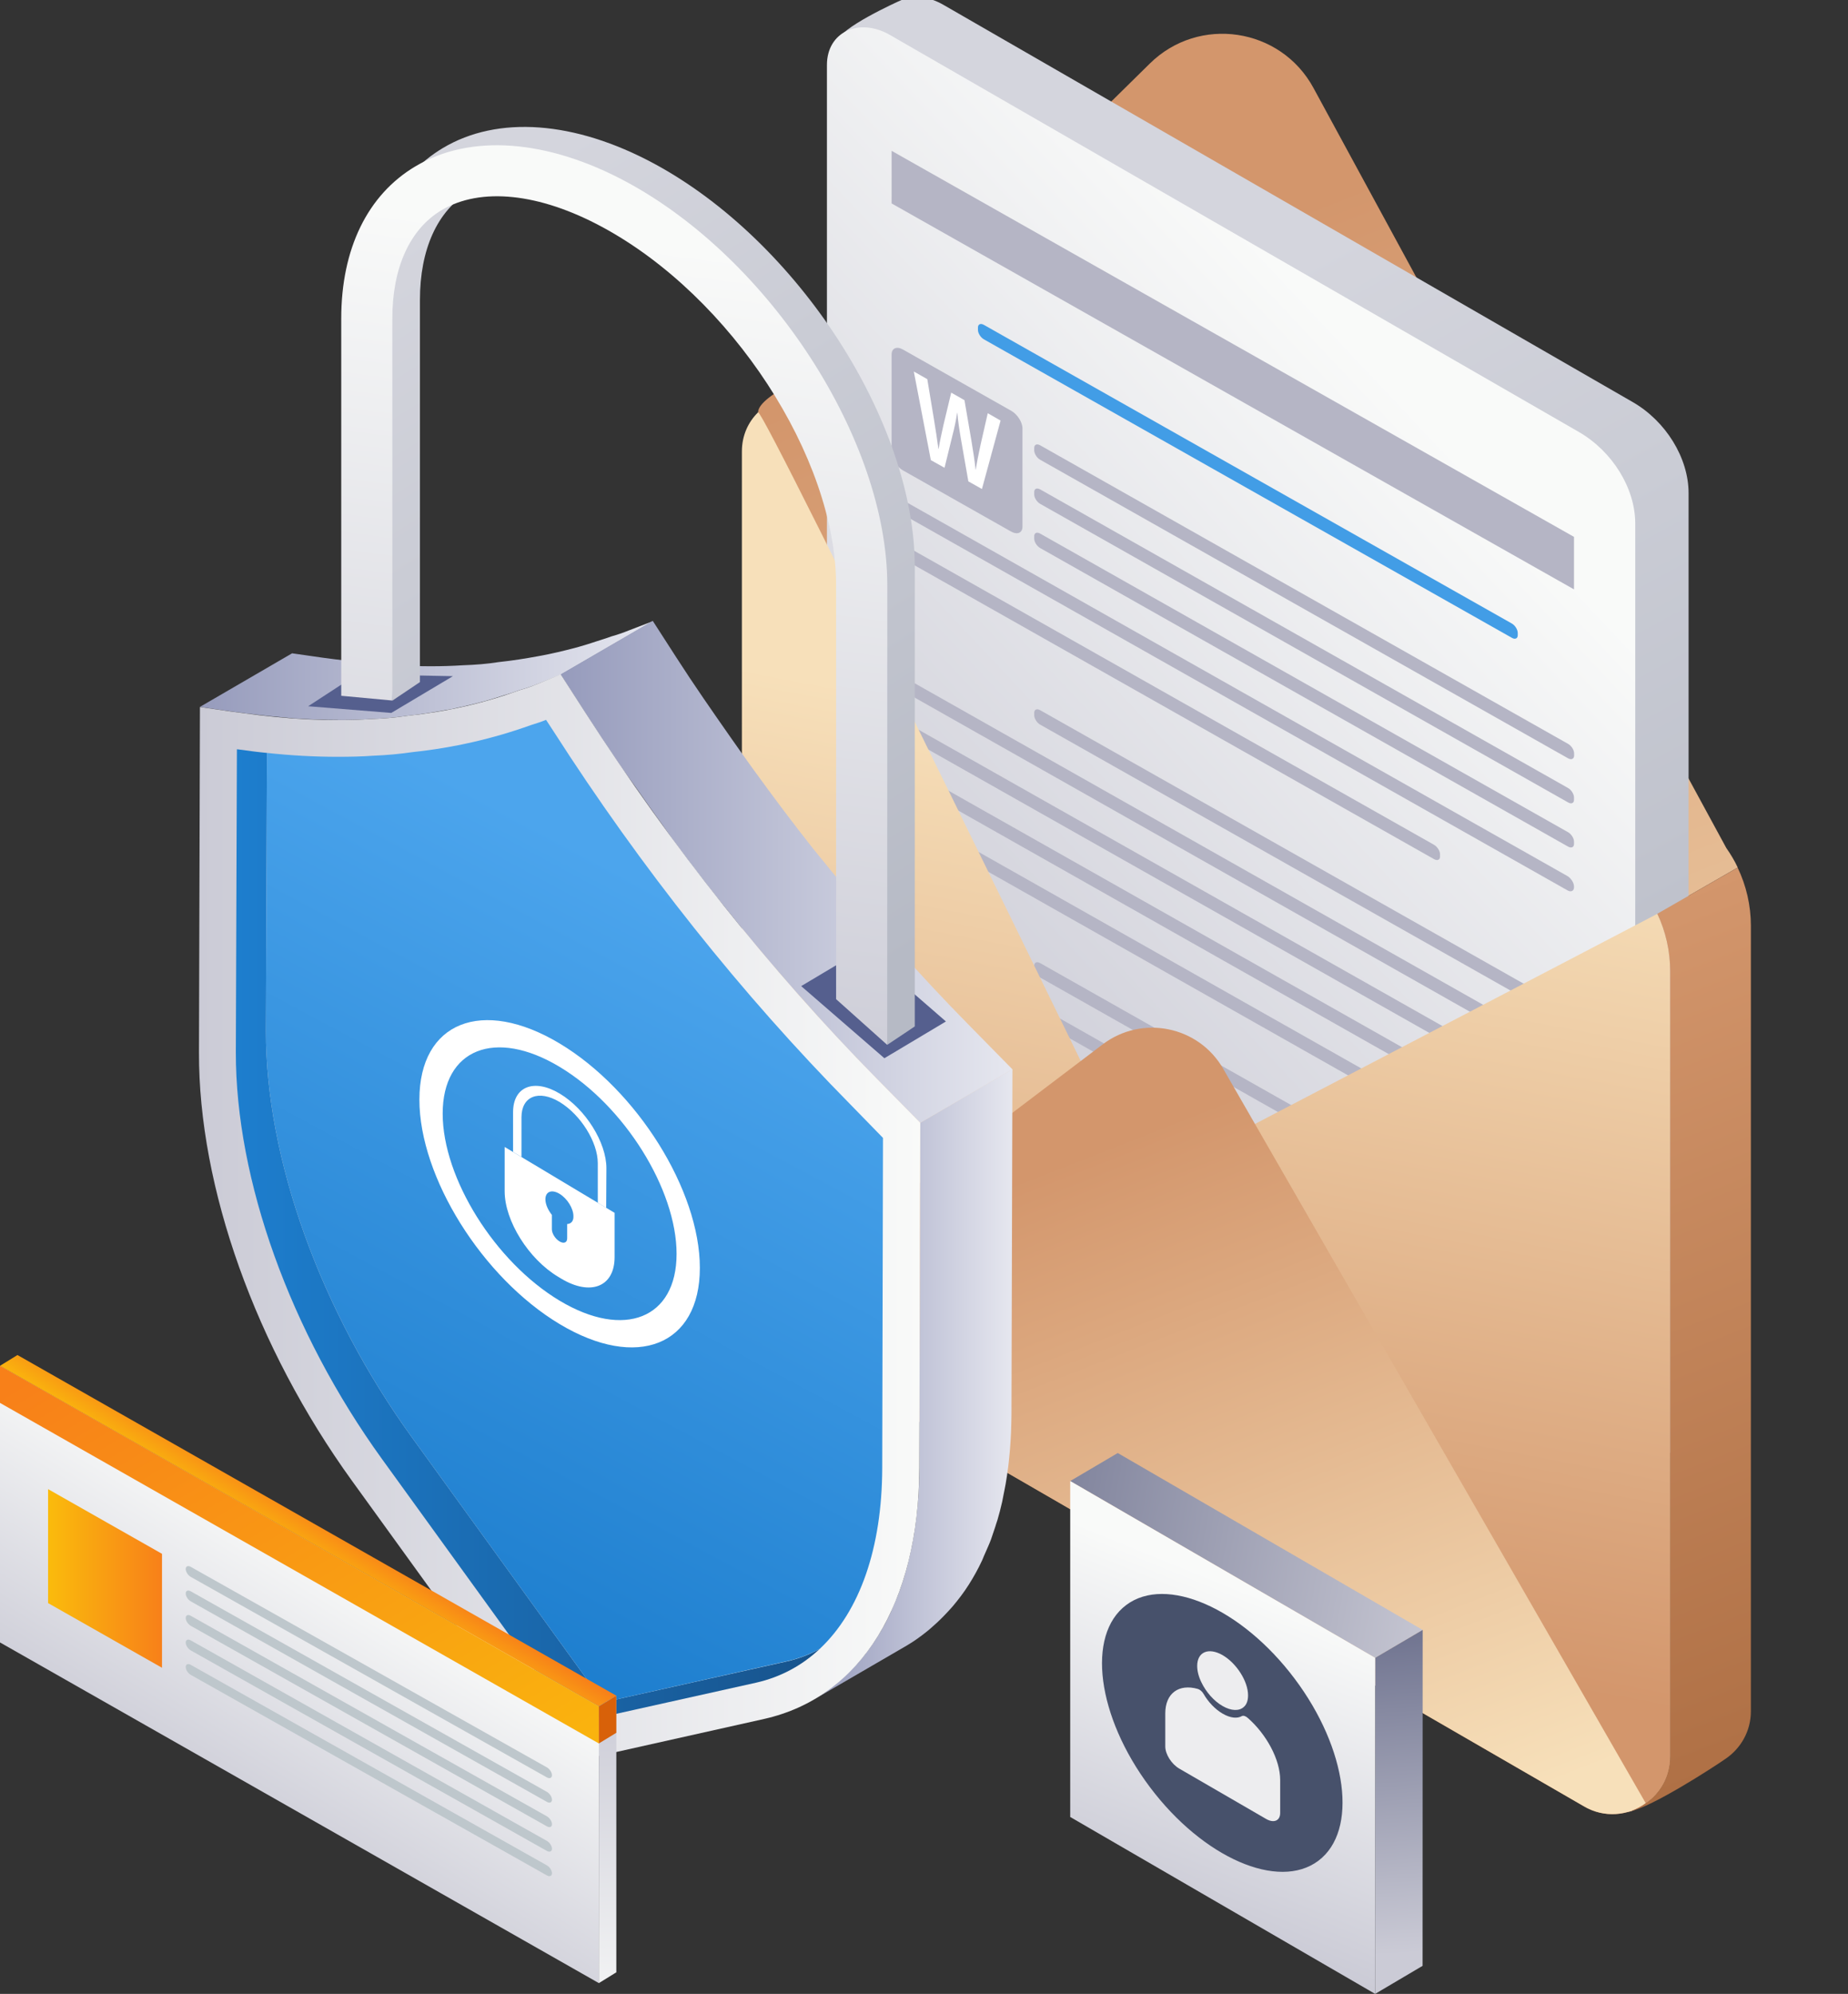 <?xml version="1.0" encoding="UTF-8"?> <svg xmlns="http://www.w3.org/2000/svg" xmlns:xlink="http://www.w3.org/1999/xlink" version="1.1" id="Layer_4" x="0px" y="0px" viewBox="0 0 1714.5 1849.5" style="enable-background:new 0 0 1714.5 1849.5;" xml:space="preserve"><rect x="0" y="0" width="1714.5" height="1849.5" fill="#333333" stroke="none"/> <style type="text/css"> .st0{fill:none;} .st1{fill:url(#SVGID_1_);} .st2{fill:url(#SVGID_2_);} .st3{fill:url(#SVGID_3_);} .st4{fill:#B5B5C5;} .st5{fill:#429DE6;} .st6{fill:#FFFFFF;} .st7{fill:url(#SVGID_4_);} .st8{fill:url(#SVGID_5_);} .st9{fill:url(#SVGID_6_);} .st10{fill:url(#SVGID_7_);} .st11{fill:url(#SVGID_8_);} .st12{fill:url(#SVGID_9_);} .st13{fill:url(#SVGID_10_);} .st14{fill:url(#SVGID_11_);} .st15{fill:url(#SVGID_12_);} .st16{fill:#555F8E;} .st17{fill:url(#SVGID_13_);} .st18{fill:url(#SVGID_14_);} .st19{fill:url(#SVGID_15_);} .st20{fill:url(#SVGID_16_);} .st21{fill:url(#SVGID_17_);} .st22{fill:url(#SVGID_18_);} .st23{fill:#BEC7CC;} .st24{fill:url(#SVGID_19_);} .st25{fill:#D86109;} .st26{fill:url(#SVGID_20_);} .st27{fill:url(#SVGID_21_);} .st28{fill:url(#SVGID_22_);} .st29{fill:#47516B;} .st30{fill:#EDEDEF;} </style> <rect x="-581.9" y="-388.3" class="st0" width="2918.6" height="2432.2"></rect> <g> <g> <g> <linearGradient id="SVGID_1_" gradientUnits="userSpaceOnUse" x1="1435.377" y1="322.761" x2="924.548" y2="-979.75" gradientTransform="matrix(1 0 0 1 0 1281.511)"> <stop offset="0" style="stop-color:#F7E0BA"></stop> <stop offset="1" style="stop-color:#D3966C"></stop> </linearGradient> <path class="st1" d="M1612.2,804.7c-3-6.4-6.6-12.4-10.6-18.1l-383-705c-30.5-56.2-106.4-67.5-151.9-22.6L789.8,331.6 c-27.7,10.4-86.5,34.7-86.5,51l60.1,739.4c0,9.8,1.5,19.3,4,28.5c7.3,25.4,24.3,47.6,47.8,61.4l692,468.2 c1.2,0.6,2.9,0.6,5.2,0.2c0.2-0.2,0.4-0.2,0.8-0.2c4.8-1.9,9.6-4.2,13.7-7.3c13.5-9.2,22.7-24.8,22.7-43.5V900.8 c0-18.7-4.2-36.8-11.9-53.2L1612.2,804.7z"></path> <g> <linearGradient id="SVGID_2_" gradientUnits="userSpaceOnUse" x1="1490.154" y1="-74.171" x2="1017.059" y2="-939.202" gradientTransform="matrix(1 0 0 1 0 1281.511)"> <stop offset="0" style="stop-color:#B6BAC5"></stop> <stop offset="1" style="stop-color:#D4D5DD"></stop> </linearGradient> <path class="st2" d="M1566.6,457.4v863.4c0,8-2.4,14.1-6.5,18.1c-2.7,2.7-48.3,41.1-60.4,30.6L857.4,938 c-24.4-15-40.7-42.4-40.7-68.3l-39.6-831c0-12,56.4-37.5,59.3-38.7c10.9-4.5,24.9-3.6,38.9,4.5l639.2,368.3 C1545.6,390.6,1566.6,424.9,1566.6,457.4z"></path> <linearGradient id="SVGID_3_" gradientUnits="userSpaceOnUse" x1="846.178" y1="249.185" x2="1388.937" y2="-416.599" gradientTransform="matrix(1 0.248 0 1 5.000000e-04 533.229)"> <stop offset="0" style="stop-color:#CBCBD6"></stop> <stop offset="1" style="stop-color:#F9FAF9"></stop> </linearGradient> <path class="st3" d="M1517.1,485.4v863.4c0,26.3-26,31.6-50.9,10.4L807.9,966c-24.4-15-40.7-42.4-40.7-68.3V60.2 c0-30.5,29.6-44.4,58.6-27.7L1465,400.8C1495.9,418.7,1517.1,452.9,1517.1,485.4z"></path> <g> <path class="st4" d="M1454.8,703.4L965.1,426.5c-3.1-1.7-5.6-5.7-5.6-8.8v-2.2c0-3.1,2.5-4.2,5.6-2.4L1454.8,690 c3.1,1.7,5.6,5.7,5.6,8.8v2.2C1460.3,704,1457.8,705.1,1454.8,703.4z"></path> <path class="st5" d="M1402.6,591.6L912.9,314.8c-3.1-1.7-5.6-5.7-5.6-8.8v-2.2c0-3.1,2.5-4.2,5.6-2.4l489.6,276.9 c3.1,1.7,5.6,5.7,5.6,8.8v2.2C1408.1,592.3,1405.6,593.4,1402.6,591.6z"></path> <path class="st4" d="M1454.8,744.3L965.1,467.4c-3.1-1.7-5.6-5.7-5.6-8.8v-2.2c0-3.1,2.5-4.2,5.6-2.4l489.6,276.9 c3.1,1.7,5.6,5.7,5.6,8.8v2.2C1460.3,745,1457.8,746.1,1454.8,744.3z"></path> <path class="st4" d="M1454.8,785.3L965.1,508.4c-3.1-1.7-5.6-5.7-5.6-8.8v-2.2c0-3.1,2.5-4.2,5.6-2.4l489.6,276.9 c3.1,1.7,5.6,5.7,5.6,8.8v2.2C1460.3,785.9,1457.8,787,1454.8,785.3z"></path> <path class="st4" d="M1454.1,825.8L833.5,474.9c-3.5-2-6.3-6.4-6.3-9.8v-0.8c0-3.5,2.8-4.7,6.3-2.7l620.5,350.9 c3.5,2,6.3,6.4,6.3,9.8v0.8C1460.3,826.5,1457.4,827.8,1454.1,825.8z"></path> <path class="st4" d="M1330.4,796.9L832.8,515.5c-3.1-1.8-5.6-5.7-5.6-8.8v-2.1c0-3.1,2.5-4.2,5.6-2.4l497.6,281.4 c3.1,1.8,5.6,5.7,5.6,8.8v2.1C1336.1,797.5,1333.6,798.7,1330.4,796.9z"></path> <path class="st4" d="M1454.8,949L965.1,672.2c-3.1-1.7-5.6-5.7-5.6-8.8v-2.2c0-3.1,2.5-4.2,5.6-2.4l489.6,276.9 c3.1,1.7,5.6,5.7,5.6,8.8v2.2C1460.3,949.7,1457.8,950.8,1454.8,949z"></path> <path class="st4" d="M1454.1,989.6l-620.5-351c-3.5-2-6.3-6.4-6.3-9.8V628c0-3.5,2.8-4.7,6.3-2.7l620.5,350.9 c3.5,2,6.3,6.4,6.3,9.8v0.8C1460.3,990.3,1457.4,991.5,1454.1,989.6z"></path> <path class="st4" d="M1454.1,1030.5L833.5,679.6c-3.5-2-6.3-6.4-6.3-9.8V669c0-3.5,2.8-4.7,6.3-2.7l620.5,350.9 c3.5,2,6.3,6.4,6.3,9.8v0.8C1460.3,1031.3,1457.4,1032.5,1454.1,1030.5z"></path> <path class="st4" d="M1454.1,1071.5l-620.5-351c-3.5-2-6.3-6.4-6.3-9.8v-0.8c0-3.5,2.8-4.7,6.3-2.7l620.5,350.9 c3.5,2,6.3,6.4,6.3,9.8v0.8C1460.3,1072.2,1457.4,1073.4,1454.1,1071.5z"></path> <path class="st4" d="M1330.4,1042.6L832.8,761.1c-3.1-1.8-5.6-5.7-5.6-8.8v-2.1c0-3.1,2.5-4.2,5.6-2.4l497.6,281.4 c3.1,1.8,5.6,5.7,5.6,8.8v2.1C1336.1,1043.2,1333.6,1044.3,1330.4,1042.6z"></path> <path class="st4" d="M1454.8,1183.7L965.1,906.8c-3.1-1.7-5.6-5.7-5.6-8.8v-2.2c0-3.1,2.5-4.2,5.6-2.4l489.6,276.9 c3.1,1.7,5.6,5.7,5.6,8.8v2.2C1460.3,1184.3,1457.8,1185.4,1454.8,1183.7z"></path> <path class="st4" d="M1454.1,1224.2L833.5,873.3c-3.5-2-6.3-6.4-6.3-9.8v-0.8c0-3.5,2.8-4.7,6.3-2.7l620.5,350.9 c3.5,2,6.3,6.4,6.3,9.8v0.8C1460.3,1225,1457.4,1226.2,1454.1,1224.2z"></path> <path class="st4" d="M1454.1,1265.2l-620.5-351c-3.5-2-6.3-6.4-6.3-9.8v-0.8c0-3.5,2.8-4.7,6.3-2.7l620.5,350.9 c3.5,2,6.3,6.4,6.3,9.8v0.8C1460.3,1265.9,1457.4,1267.1,1454.1,1265.2z"></path> <path class="st4" d="M1454.1,1306.1L833.5,955.2c-3.5-2-6.3-6.4-6.3-9.8v-0.8c0-3.5,2.8-4.7,6.3-2.7l620.5,350.9 c3.5,2,6.3,6.4,6.3,9.8v0.8C1460.3,1306.8,1457.4,1308.1,1454.1,1306.1z"></path> <path class="st4" d="M1330.4,1277.2L832.8,995.7c-3.1-1.8-5.6-5.7-5.6-8.8v-2.1c0-3.1,2.5-4.2,5.6-2.4l497.6,281.4 c3.1,1.8,5.6,5.7,5.6,8.8v2.1C1336.1,1277.8,1333.6,1278.9,1330.4,1277.2z"></path> <path class="st4" d="M837.7,324.2L938.1,381c5.8,3.3,10.5,10.6,10.5,16.4v91.1c0,5.8-4.7,7.8-10.5,4.6l-100.4-56.8 c-5.8-3.3-10.5-10.6-10.5-16.4v-91.1C827.2,323,831.9,320.9,837.7,324.2z"></path> <g> <path class="st6" d="M863.6,426.8l-15.8-82.2l12.5,7.1l6.1,36.7c1.6,9.8,3.2,20,4.2,27.9l0.2,0.1c1.1-7.1,2.9-14.8,4.7-23 l7-29.2l12.3,7l6.4,37.3c1.6,9.6,3,18.5,3.9,27l0.2,0.1c1.1-7.4,2.7-14.9,4.4-22.9l6.7-29.4l11.9,6.8l-17.3,63.5l-12.6-7.1 l-6.7-38.2c-1.6-9.3-2.8-16.9-3.5-25.3l-0.2-0.1c-1.1,7.2-2.4,13.6-4.3,20.8l-7.4,30.2L863.6,426.8z"></path> </g> <polygon class="st4" points="1460.3,498 827.2,139.9 827.2,188.7 1460.3,546.7 "></polygon> <polygon class="st4" points="1460.3,1411 827.2,1053 827.2,1101.7 1460.3,1459.8 "></polygon> </g> </g> <linearGradient id="SVGID_4_" gradientUnits="userSpaceOnUse" x1="1178.765" y1="-570.481" x2="1030.371" y2="206.736" gradientTransform="matrix(1 0 0 1 0 1281.511)"> <stop offset="0" style="stop-color:#F7E0BA"></stop> <stop offset="1" style="stop-color:#D3966C"></stop> </linearGradient> <path class="st7" d="M1549.6,900.8v728.4c0,18.7-9.2,34.3-22.7,43.5c-4.2,3.1-8.9,5.4-13.7,7.3c-0.4,0-0.6,0-0.8,0.2 c-13.7,4.4-29.1,3.5-43.1-4.8l-729-421.6c-17.1-10-30.6-24.1-39.5-40.8c-8.1-15-12.5-31.6-12.5-49.1V418.7 c0-14.6,5.8-27.2,15-36.2c4.8-5,354.8,715.5,354.8,715.5l479.6-250.4C1545.4,864,1549.6,882.1,1549.6,900.8z"></path> <linearGradient id="SVGID_5_" gradientUnits="userSpaceOnUse" x1="1229.549" y1="456.227" x2="972.944" y2="-198.066" gradientTransform="matrix(1 0 0 1 0 1281.511)"> <stop offset="0" style="stop-color:#F7E0BA"></stop> <stop offset="1" style="stop-color:#D3966C"></stop> </linearGradient> <path class="st8" d="M1526.9,1672.7c-16,11.4-38.3,14.1-57.6,2.7l-729-421.6c-17.1-10-30.6-24.1-39.5-40.8l322.3-244.3 c36.5-27.6,88.9-17,111.7,22.6L1526.9,1672.7z"></path> <linearGradient id="SVGID_6_" gradientUnits="userSpaceOnUse" x1="1705.147" y1="323.757" x2="1420.668" y2="-401.608" gradientTransform="matrix(1 0 0 1 0 1281.511)"> <stop offset="0" style="stop-color:#AF7045"></stop> <stop offset="1" style="stop-color:#D3966C"></stop> </linearGradient> <path class="st9" d="M1624.4,858.8v728.4c0,18.9-9.6,34.7-23.3,44.1c-14.1,9.8-68,44.3-88,48.7c4.8-1.9,9.6-4.2,13.7-7.3 c13.5-9.2,22.7-24.8,22.7-43.5V900.8c0-18.7-4.2-36.8-11.9-53.2l74.5-42.8C1620.1,821.4,1624.4,839.9,1624.4,858.8z"></path> </g> <g> <g> <linearGradient id="SVGID_7_" gradientUnits="userSpaceOnUse" x1="1446.429" y1="2.453" x2="1630.329" y2="2.453" gradientTransform="matrix(1 0 0 1 -691.029 1281.511)"> <stop offset="0" style="stop-color:#969BBC"></stop> <stop offset="1" style="stop-color:#E6E7EF"></stop> </linearGradient> <path class="st10" d="M853.8,1041.5l-0.9,320.3c0,12.3-0.6,24.3-1.7,35.8c-0.1,1-0.2,2-0.3,3c-1.1,10.6-2.5,20.9-4.4,30.8 c-0.3,1.4-0.5,2.7-0.8,4c-2,9.6-4.3,18.9-7,27.8c-0.5,1.6-1,3.1-1.5,4.7c-2.5,7.8-5.4,15.2-8.6,22.4c-0.7,1.6-1.3,3.3-2,4.8 c-7.8,16.8-17.3,31.7-28.3,44.7c-1.6,1.9-3.2,3.6-4.9,5.4c-4.1,4.5-8.4,8.7-12.9,12.6c-1.8,1.6-3.6,3.2-5.4,4.7 c-6.3,5-12.8,9.8-19.7,13.8l85.5-49.7c6.9-4,13.4-8.7,19.7-13.8c1.9-1.5,3.6-3.1,5.4-4.7c4.5-3.9,8.8-8.2,12.9-12.6 c1.6-1.8,3.3-3.5,4.9-5.4c5.3-6.3,10.4-12.9,15-20.2c4.5-7.1,8.7-14.6,12.4-22.6c0.3-0.6,0.5-1.3,0.8-1.9 c0.7-1.6,1.3-3.3,2.1-4.9c1.8-4.2,3.8-8.4,5.4-12.8c1.1-3.1,2.1-6.3,3.2-9.5c0.5-1.6,1.1-3.1,1.5-4.7c0.4-1.2,0.8-2.4,1.2-3.6 c1.6-5.5,3.1-11.2,4.4-17c0.5-2.4,1-4.8,1.4-7.2c0.3-1.3,0.6-2.7,0.8-4c0.3-1.7,0.7-3.4,1-5.2c0.9-5.3,1.7-10.6,2.4-16.1 c0.4-3.1,0.7-6.4,1-9.6c0.1-1,0.2-2,0.3-3c0.1-1.1,0.2-2.2,0.3-3.3c0.4-5.2,0.8-10.5,1-15.8c0.2-5.2,0.3-10.5,0.4-15.8 c0-0.3,0-0.6,0-0.9l0.9-320.3L853.8,1041.5z"></path> <g> <linearGradient id="SVGID_8_" gradientUnits="userSpaceOnUse" x1="876.529" y1="-659.497" x2="1296.729" y2="-659.497" gradientTransform="matrix(1 0 0 1 -691.029 1281.511)"> <stop offset="0" style="stop-color:#969BBC"></stop> <stop offset="1" style="stop-color:#E6E7EF"></stop> </linearGradient> <path class="st11" d="M583.6,584.7c-5.4,2.2-10.9,4.1-16.3,5.6c-4.8,1.8-9.7,3.2-14.5,4.8c-5.2,1.7-10.4,3.4-15.8,4.9 c-3.8,1.1-7.6,2-11.5,3c-5.3,1.3-10.6,2.6-16,3.7c-3.4,0.7-6.8,1.4-10.3,2c-11.9,2.2-23.9,4.1-36.2,5.4 c-11.2,1.8-22.3,2.6-33.7,3c-9.6,0.6-19.3,0.9-29.1,0.9c-0.6,0-1.3,0-1.9,0c-11.7,0-23.6-0.5-35.6-1.2 c-3.4-0.2-6.9-0.5-10.3-0.8c-11.1-0.9-22.3-2-33.6-3.5c-2.6-0.3-5.1-0.6-7.7-0.9l-11.5-1.5L271,606l-85.5,49.7l28.8,4.2 l11.5,1.5c1.1,0.2,2.3,0.3,3.4,0.5c1.4,0.2,2.8,0.3,4.3,0.4c11.3,1.5,22.5,2.6,33.6,3.5c1.9,0.1,3.8,0.5,5.7,0.6 c1.5,0.1,3,0.1,4.6,0.2c12,0.8,23.9,1.2,35.6,1.2c0.5,0,1,0.1,1.5,0.1c0.1,0,0.2,0,0.3,0c9.8,0,19.5-0.3,29.1-0.9 c5.9-0.2,11.8-0.6,17.7-1.1c5.3-0.5,10.7-1.1,16-1.9c12.3-1.3,24.3-3.2,36.2-5.4c1.5-0.3,3-0.4,4.5-0.7 c1.9-0.4,3.8-0.9,5.7-1.3c5.4-1.1,10.7-2.4,16-3.7c3.8-1,7.7-1.9,11.5-3c5.3-1.5,10.5-3.2,15.8-4.9c2.5-0.8,5.2-1.5,7.7-2.4 c2.3-0.8,4.6-1.6,6.8-2.4c3-0.8,6.1-1.8,9.1-2.8c2.4-0.8,4.8-1.7,7.2-2.7l22.1-8.8l85.5-49.7L583.6,584.7z"></path> <linearGradient id="SVGID_9_" gradientUnits="userSpaceOnUse" x1="1211.129" y1="-472.797" x2="1630.329" y2="-472.797" gradientTransform="matrix(1 0 0 1 -691.029 1281.511)"> <stop offset="0" style="stop-color:#969BBC"></stop> <stop offset="1" style="stop-color:#E6E7EF"></stop> </linearGradient> <path class="st12" d="M898.9,950.8c-23.5-23.8-46.5-48.6-69.1-74c-1.8-2-3.6-3.9-5.3-5.9c-21.7-24.5-42.8-49.9-63.6-75.7 c-2.2-2.7-4.4-5.4-6.6-8.1c-18.8-23.7-37-48.1-55-72.9c-7.2-9.9-14.3-20-21.4-30.1c-17-24.3-34-48.7-50.2-73.9l-22.1-34.3 l-85.5,49.7l22.1,34.3c10,15.6,20.2,31,30.5,46.2c6.4,9.4,13.2,18.5,19.7,27.8c7.1,10.1,14.1,20.2,21.4,30.1 c4,5.5,7.7,11.2,11.8,16.6c12.6,17.1,25.5,33.9,38.5,50.4c1.6,2,3.2,3.9,4.7,5.9c2.2,2.7,4.4,5.4,6.6,8.1 c8.2,10.2,16.3,20.4,24.6,30.3c11.7,14,23.5,27.8,35.4,41.4c1.2,1.4,2.4,2.6,3.6,4c1.8,2,3.6,3.9,5.3,5.9 c9.2,10.3,18.4,20.7,27.8,30.8c12.7,13.7,25.6,27.2,38.6,40.5c0.9,0.9,1.8,1.8,2.7,2.7l40.4,41l85.5-49.7L898.9,950.8z"></path> <g> <linearGradient id="SVGID_10_" gradientUnits="userSpaceOnUse" x1="875.626" y1="-150.147" x2="1544.829" y2="-150.147" gradientTransform="matrix(1 0 0 1 -691.029 1281.511)"> <stop offset="0" style="stop-color:#CBCBD6"></stop> <stop offset="1" style="stop-color:#F9FAF9"></stop> </linearGradient> <path class="st13" d="M520.2,625.5l22.1,34.3c80.8,125.6,172.1,240.2,271.1,340.7l40.4,41l-0.9,320.3 c-0.4,125.5-54,212.3-143.7,232.6l-191.9,42.9l-190.8-263.8c-89.3-123.6-142.3-272-141.9-397.4l0.9-320.3l28.8,4.2l11.5,1.5 c40.8,5.7,80.3,7.9,118.2,5.5c11.3-0.4,22.5-1.3,33.7-3c36.6-3.8,71.4-11.7,104.2-23.8c5.4-1.5,10.9-3.3,16.3-5.6L520.2,625.5 z"></path> <linearGradient id="SVGID_11_" gradientUnits="userSpaceOnUse" x1="909.828" y1="-134.747" x2="1451.529" y2="-134.747" gradientTransform="matrix(1 0 0 1 -691.029 1281.511)"> <stop offset="0" style="stop-color:#1D7ECE"></stop> <stop offset="1" style="stop-color:#17538C"></stop> </linearGradient> <path class="st14" d="M760.5,1529.5c-16.5,15.5-36.4,26.2-58.9,31.3l-169.8,37.8l-177.6-245.5 c-84.9-117.6-135.6-258.6-135.4-377.2l1-280.9l1.7,0.2c8.7,1.2,17.5,2.4,26.2,3.2l-1,257.9c-0.2,118.4,50.5,259.6,135.6,377.2 L559.9,1579l169.6-37.8C740.7,1538.7,750.8,1534.9,760.5,1529.5z"></path> <linearGradient id="SVGID_12_" gradientUnits="userSpaceOnUse" x1="1016.899" y1="173.493" x2="1343.181" y2="-435.926" gradientTransform="matrix(1 0 0 1 -691.029 1281.511)"> <stop offset="0" style="stop-color:#1D7ECE"></stop> <stop offset="1" style="stop-color:#4CA5ED"></stop> </linearGradient> <path class="st15" d="M819.2,1055.5l-0.7,306.1c-0.2,74.5-20.9,132.9-57.7,167.6c0,0,0,0.5-0.2,0.2c-9.7,5.3-19.9,9.2-31,11.6 l-169.7,38l-177.6-245.5c-85.1-117.7-135.8-258.8-135.6-377.2l1-257.9c22.3,2.4,44.1,3.6,65.3,3.6c11.2,0,22.3-0.2,33.2-1 c13.1-0.5,25.2-1.7,36.9-3.4c37.1-3.9,74.5-12.4,109.4-25c4.6-1.5,9.5-2.9,14.1-4.9l6.8,10.4 c81.7,127.4,174.4,243.8,275.6,346.4L819.2,1055.5z"></path> </g> <g> <path class="st6" d="M519.2,967.9c-71.9-43.1-130.1-19.8-130.1,52.1s58.3,165.1,130.1,208.2c71.9,43.1,130.1,19.8,130.1-52.1 C649.3,1104.2,591,1011,519.2,967.9z M519.2,1206.5c-59.9-35.9-108.5-113.6-108.5-173.5s48.6-79.4,108.5-43.4 c59.9,35.9,108.5,113.6,108.5,173.5S579.1,1242.4,519.2,1206.5z"></path> <path class="st6" d="M468.2,1063.9v41.1c0,27.5,22.3,63,49.6,79.3l2.8,1.7c27.3,16.4,49.6,7.6,49.6-19.9V1125L468.2,1063.9z M526.2,1135.4v13.3c0,3.9-3.1,5.2-7.1,2.8s-7.1-7.4-7.1-11.3v-13.3c-3.6-4.5-6-9.9-6-14.4c0-7.2,5.8-9.5,13-5.2 s13,13.6,13,20.8C532.2,1132.7,529.8,1135.2,526.2,1135.4z"></path> <g> <path class="st6" d="M562.4,1120.4l-7.8-4.7v-36.8c0-19.5-15.9-44.9-35.4-56.7c-19.5-11.7-35.4-5.3-35.4,14.2v36.8l-7.8-4.7 v-36.8c0-23.9,19.4-31.6,43.3-17.3c23.9,14.3,43.3,45.3,43.3,69.2L562.4,1120.4L562.4,1120.4z"></path> </g> </g> </g> </g> <g> <polygon class="st16" points="420.2,627.2 363,661.3 285.9,655.1 331.3,625.5 "></polygon> <polygon class="st16" points="877.6,947.5 820.5,981.6 743.3,914.7 800.5,880.6 "></polygon> <g> <g> <linearGradient id="SVGID_13_" gradientUnits="userSpaceOnUse" x1="828.786" y1="-382.196" x2="400.415" y2="-1074.564" gradientTransform="matrix(1 0 0 1 0 1281.511)"> <stop offset="0" style="stop-color:#B6BAC5"></stop> <stop offset="1" style="stop-color:#D4D5DD"></stop> </linearGradient> <path class="st17" d="M848.7,952.1l-25.6,17.1l-21.8-443.4c0-118.8-97.4-267.9-217.1-332.4c-58.4-31.5-112.7-37.1-149-15.5 c-29.4,17.6-45.6,53.3-45.6,100.4v354.4L364,649.9l-21.8-371.5c0-64.6,24.4-114.7,68.7-141.1c50.9-30.4,122.2-25.2,195.8,14.4 c133.5,71.9,242,239.7,242,374.1V952.1L848.7,952.1z"></path> </g> <g> <linearGradient id="SVGID_14_" gradientUnits="userSpaceOnUse" x1="521.46" y1="-292.495" x2="622.296" y2="-1052.452" gradientTransform="matrix(1 0 0 1 0 1281.511)"> <stop offset="0" style="stop-color:#CBCBD6"></stop> <stop offset="1" style="stop-color:#F9FAF9"></stop> </linearGradient> <path class="st18" d="M823.1,969.2l-47.4-42.4V542.9c0-118.8-97.4-267.9-217.1-332.4c-58.4-31.5-112.7-37.1-149-15.5 c-29.4,17.6-45.6,53.3-45.6,100.4v354.4l-47.4-4.4v-350c0-64.6,24.4-114.7,68.8-141.1c50.9-30.4,122.2-25.2,195.8,14.4 c133.5,71.9,242,239.7,242,374.1L823.1,969.2L823.1,969.2z"></path> </g> </g> </g> </g> <g> <g> <linearGradient id="SVGID_15_" gradientUnits="userSpaceOnUse" x1="9810.552" y1="401.814" x2="9671.271" y2="176.696" gradientTransform="matrix(-1 0 0 1 10007.82 1281.511)"> <stop offset="0" style="stop-color:#CBCBD6"></stop> <stop offset="1" style="stop-color:#F9FAF9"></stop> </linearGradient> <polygon class="st19" points="555.6,1582.8 0,1266.9 0,1523.5 555.6,1839.5 "></polygon> <linearGradient id="SVGID_16_" gradientUnits="userSpaceOnUse" x1="9735.441" y1="160.207" x2="9712.039" y2="122.383" gradientTransform="matrix(-1 0 0 1 10007.82 1281.511)"> <stop offset="0" style="stop-color:#FABB0C"></stop> <stop offset="1" style="stop-color:#F88019"></stop> </linearGradient> <polygon class="st20" points="0,1266.9 16.2,1256.9 571.8,1572.9 555.6,1582.8 "></polygon> <linearGradient id="SVGID_17_" gradientUnits="userSpaceOnUse" x1="9451.825" y1="291.748" x2="9433.333" y2="610.736" gradientTransform="matrix(-1 0 0 1 10007.82 1281.511)"> <stop offset="0" style="stop-color:#CBCBD6"></stop> <stop offset="1" style="stop-color:#F9FAF9"></stop> </linearGradient> <polygon class="st21" points="571.8,1829.5 555.6,1839.5 555.6,1582.8 571.8,1572.9 "></polygon> </g> <g> <linearGradient id="SVGID_18_" gradientUnits="userSpaceOnUse" x1="44.6" y1="182.603" x2="150.3" y2="182.603" gradientTransform="matrix(1 0 0 1 0 1281.511)"> <stop offset="0" style="stop-color:#FABB0C"></stop> <stop offset="1" style="stop-color:#F88019"></stop> </linearGradient> <polygon class="st22" points="150.3,1547 44.6,1487 44.6,1381.3 150.3,1441.3 "></polygon> <path class="st23" d="M507.4,1648.7l-330.4-186c-2.6-1.5-4.7-4.7-4.7-7.3l0,0c0-2.6,2.1-3.5,4.7-2l330.4,186 c2.6,1.5,4.7,4.7,4.7,7.3l0,0C512.1,1649.2,510,1650.1,507.4,1648.7z"></path> <path class="st23" d="M507.4,1671.4l-330.4-186c-2.6-1.5-4.7-4.7-4.7-7.3l0,0c0-2.6,2.1-3.5,4.7-2l330.4,186 c2.6,1.5,4.7,4.7,4.7,7.3l0,0C512.1,1671.9,510,1672.9,507.4,1671.4z"></path> <path class="st23" d="M507.4,1694.1l-330.4-186c-2.6-1.5-4.7-4.7-4.7-7.3l0,0c0-2.6,2.1-3.5,4.7-2l330.4,186 c2.6,1.5,4.7,4.7,4.7,7.3l0,0C512.1,1694.7,510,1695.6,507.4,1694.1z"></path> <path class="st23" d="M507.4,1716.9l-330.4-186c-2.6-1.5-4.7-4.7-4.7-7.3l0,0c0-2.6,2.1-3.5,4.7-2l330.4,186 c2.6,1.5,4.7,4.7,4.7,7.3l0,0C512.1,1717.4,510,1718.3,507.4,1716.9z"></path> <path class="st23" d="M507.4,1739.6l-330.4-186c-2.6-1.5-4.7-4.7-4.7-7.3l0,0c0-2.6,2.1-3.5,4.7-2l330.4,186 c2.6,1.5,4.7,4.7,4.7,7.3l0,0C512.1,1740.1,510,1741.1,507.4,1739.6z"></path> </g> <linearGradient id="SVGID_19_" gradientUnits="userSpaceOnUse" x1="474.343" y1="478.171" x2="134.511" y2="-71.093" gradientTransform="matrix(1 0 0 1 0 1281.511)"> <stop offset="0" style="stop-color:#FABB0C"></stop> <stop offset="1" style="stop-color:#F88019"></stop> </linearGradient> <polygon class="st24" points="555.6,1617.2 0,1301.3 0,1266.9 555.6,1582.8 "></polygon> <polygon class="st25" points="555.6,1582.8 571.8,1572.9 571.8,1607.3 555.6,1617.2 "></polygon> </g> <g> <g> <linearGradient id="SVGID_20_" gradientUnits="userSpaceOnUse" x1="1358.905" y1="197.224" x2="892.996" y2="114.464" gradientTransform="matrix(1 0 0 1 0 1281.511)"> <stop offset="0" style="stop-color:#CBCBD6"></stop> <stop offset="1" style="stop-color:#707490"></stop> </linearGradient> <polygon class="st26" points="1275.8,1537.8 992.9,1373.8 1037,1347.8 1319.9,1511.9 "></polygon> <linearGradient id="SVGID_21_" gradientUnits="userSpaceOnUse" x1="1307.138" y1="530.305" x2="1286.104" y2="233.286" gradientTransform="matrix(1 0 0 1 0 1281.511)"> <stop offset="0" style="stop-color:#CBCBD6"></stop> <stop offset="1" style="stop-color:#707490"></stop> </linearGradient> <polygon class="st27" points="1319.9,1511.9 1319.8,1823.5 1275.8,1849.5 1275.8,1537.8 "></polygon> <linearGradient id="SVGID_22_" gradientUnits="userSpaceOnUse" x1="1072.454" y1="482.552" x2="1184.962" y2="205.447" gradientTransform="matrix(1 0 0 1 0 1281.511)"> <stop offset="0" style="stop-color:#CBCBD6"></stop> <stop offset="1" style="stop-color:#F9FAF9"></stop> </linearGradient> <polygon class="st28" points="992.9,1373.8 992.9,1685.4 1275.8,1849.5 1275.8,1537.8 "></polygon> </g> <g> <ellipse transform="matrix(0.799 -0.601 0.601 0.799 -738.661 1004.28)" class="st29" cx="1134.2" cy="1608" rx="83.9" ry="148.4"></ellipse> <g> <path class="st30" d="M1157.9,1572.6c0,4.9-1.4,8.6-4,10.8c-4.2,3.8-11.4,3.8-19.6-0.9c-8.2-4.7-15.4-13.1-19.6-21.8 c-2.6-5.2-4-10.6-4-15.4c0-13,10.5-17.5,23.6-10C1147.3,1542.9,1157.9,1559.6,1157.9,1572.6z"></path> <path class="st30" d="M1174.6,1687.2c7.2,4.2,13.1,1.7,13.1-5.5v-30.6c0-19-12.8-42.5-30.1-57.6c-1.9-1.7-4.1-2.4-5.4-1.7 c-4.3,2.5-10.7,1.9-17.8-2.2c-7.1-4.1-13.5-10.9-17.8-18.4c-1.3-2.3-3.5-4.1-5.4-4.6c-17.3-4.9-30.1,3.8-30.1,22.8v30.6 c0,7.2,5.8,16.4,13.1,20.6L1174.6,1687.2z"></path> </g> </g> </g> </g> </g> </svg> 